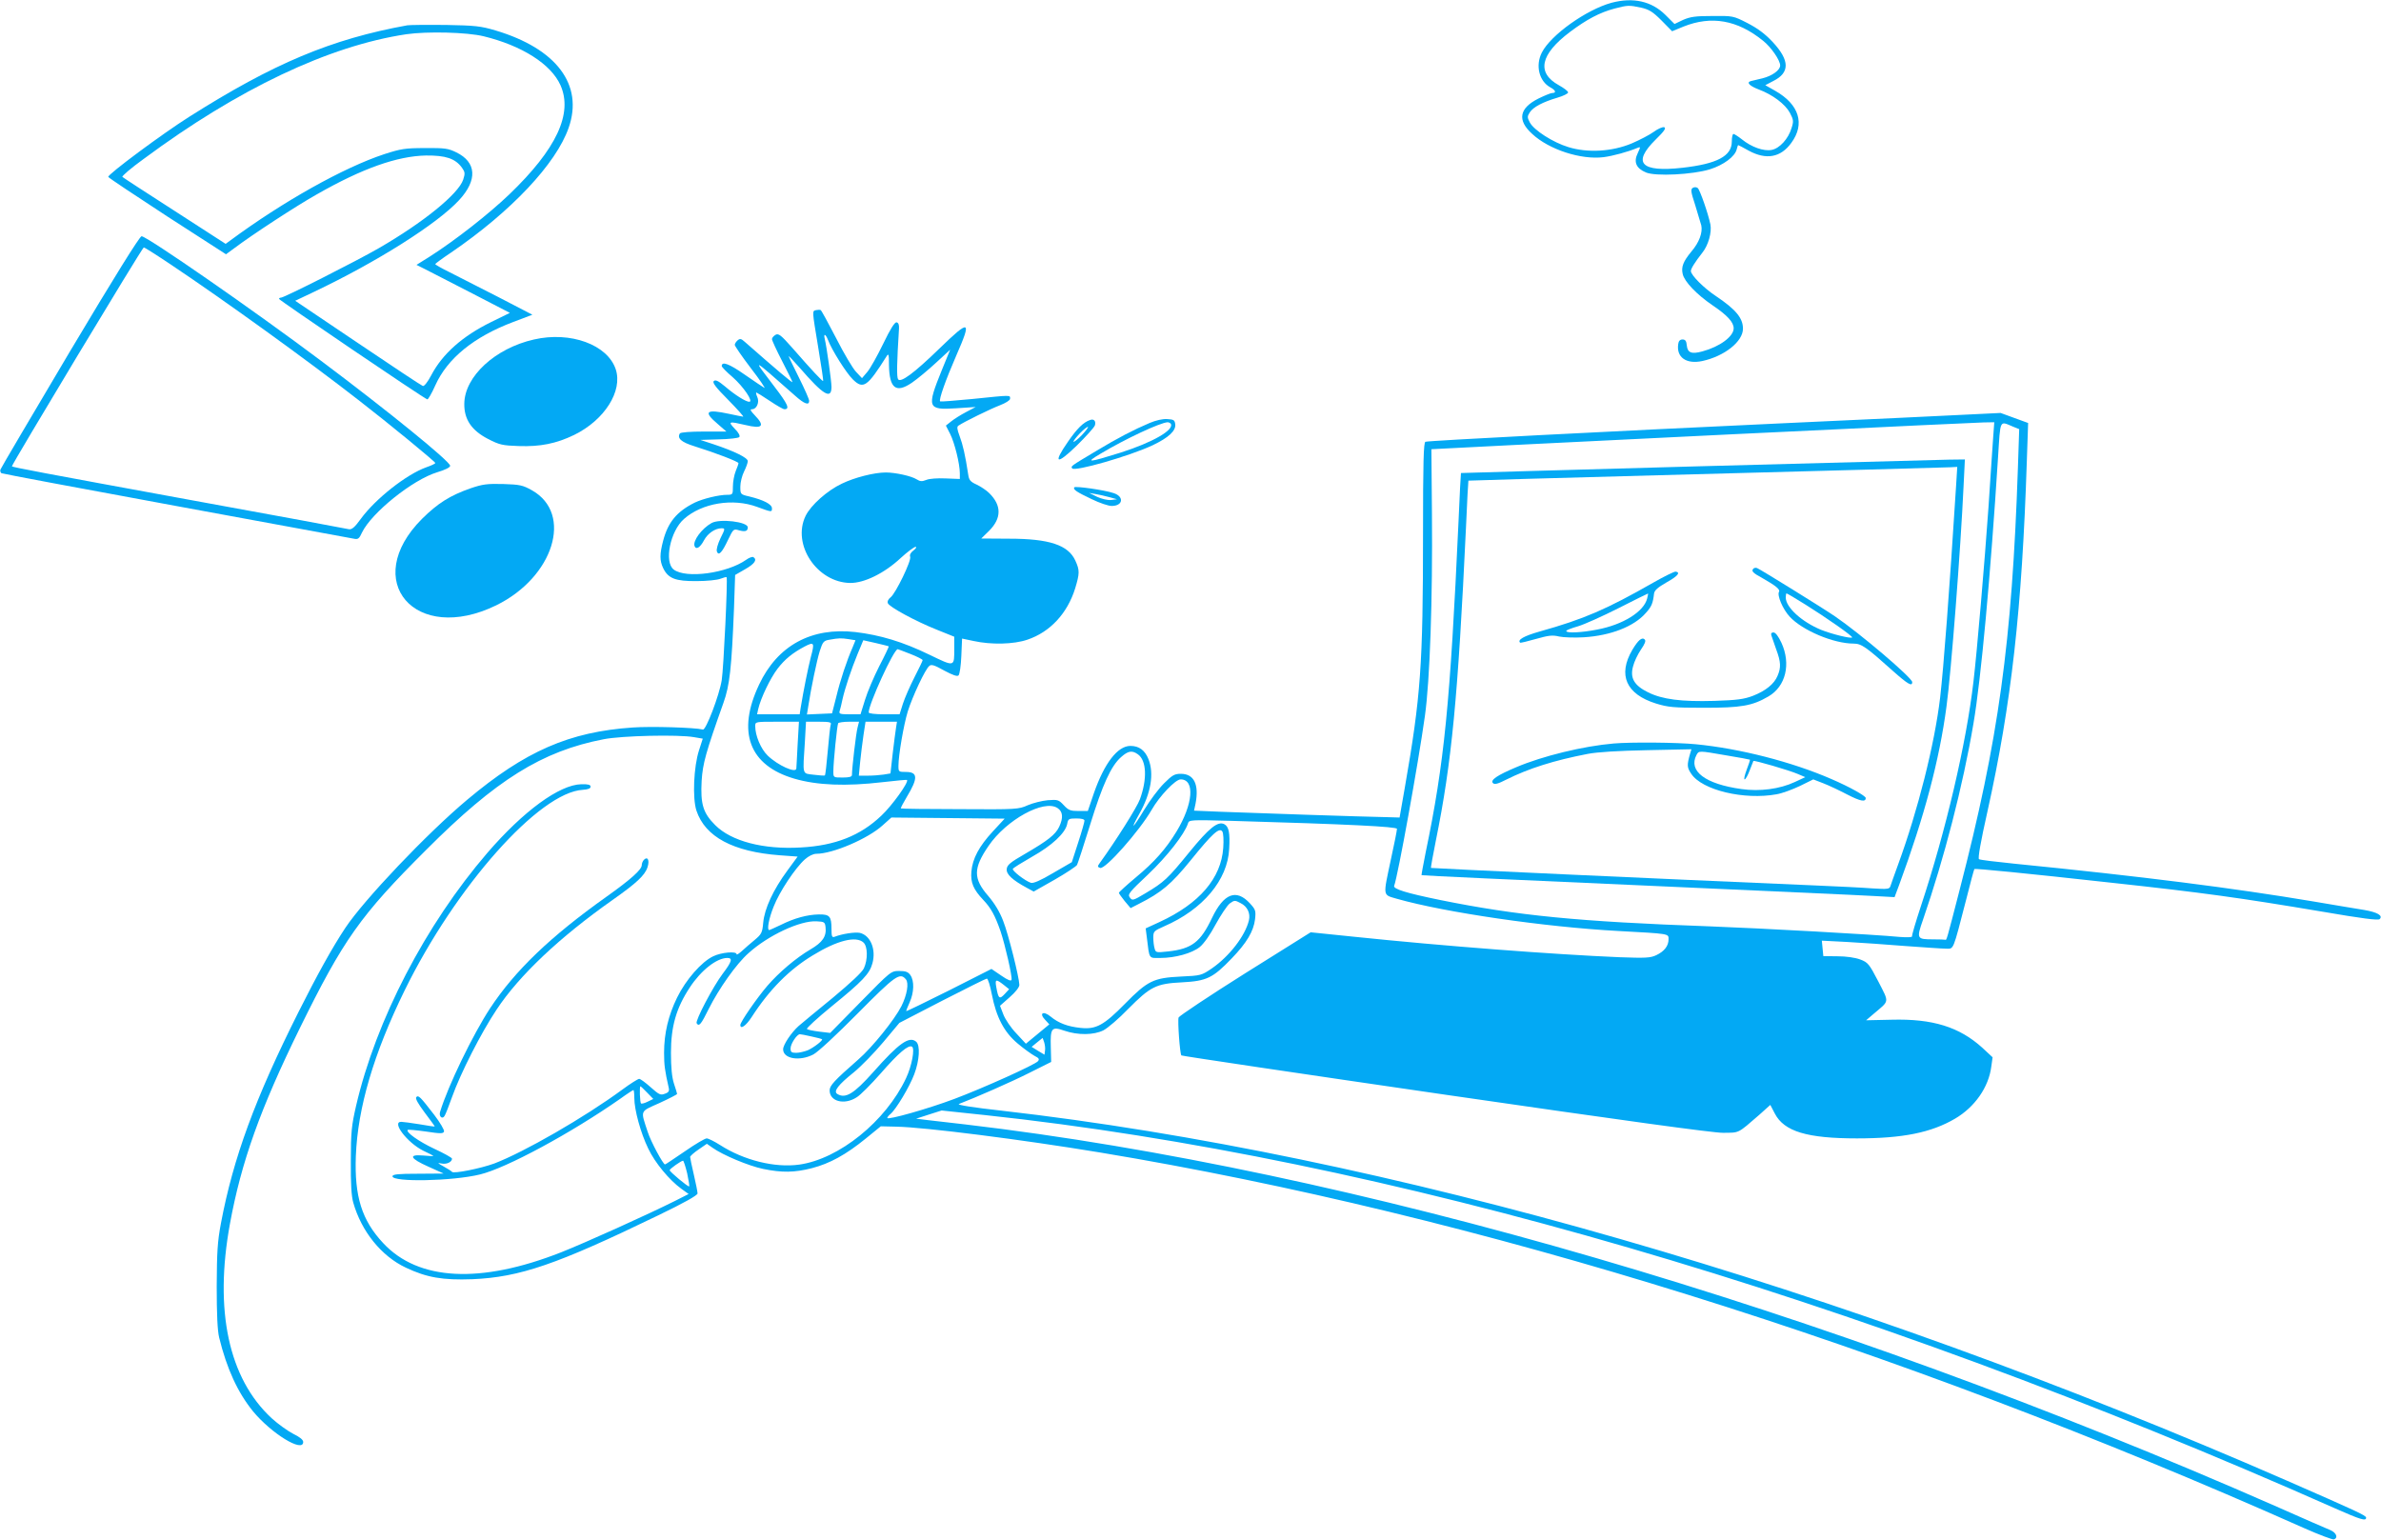 <?xml version="1.0" standalone="no"?>
<!DOCTYPE svg PUBLIC "-//W3C//DTD SVG 20010904//EN"
 "http://www.w3.org/TR/2001/REC-SVG-20010904/DTD/svg10.dtd">
<svg version="1.0" xmlns="http://www.w3.org/2000/svg"
 width="1280pt" height="828pt" viewBox="0 0 1280 828"
 preserveAspectRatio="xMidYMid meet">
<g transform="translate(0,828) scale(0.1,-0.1)"
fill="#03a9f4" stroke="none">
<path d="M8663 8265 c-135 -37 -326 -173 -374 -267 -36 -70 -15 -155 46 -188
28 -15 33 -30 10 -30 -9 0 -42 -14 -75 -30 -103 -52 -115 -116 -33 -190 90
-84 262 -140 383 -125 49 6 133 29 183 50 17 7 17 6 1 -29 -23 -47 -8 -81 44
-103 52 -22 251 -12 345 17 73 23 133 68 143 106 3 13 7 24 8 24 2 0 27 -13
57 -30 94 -51 172 -37 229 42 75 102 42 207 -87 280 l-53 30 42 22 c91 45 90
111 -2 210 -42 45 -82 74 -136 102 -76 39 -79 39 -188 38 -91 0 -119 -4 -158
-21 l-46 -22 -49 49 c-75 74 -173 96 -290 65z m159 -26 c43 -10 62 -21 110
-69 l57 -58 61 25 c150 60 290 36 428 -76 43 -34 92 -105 92 -133 0 -25 -43
-56 -95 -69 -27 -6 -56 -13 -63 -15 -25 -7 -7 -26 43 -45 75 -28 142 -79 167
-125 20 -38 21 -46 9 -83 -17 -57 -64 -109 -107 -117 -43 -8 -108 15 -160 57
-20 16 -41 29 -45 29 -5 0 -9 -18 -9 -41 0 -78 -79 -120 -266 -141 -223 -25
-271 26 -143 152 45 44 57 61 46 66 -8 3 -34 -8 -57 -25 -22 -16 -76 -44 -118
-62 -105 -44 -236 -52 -340 -20 -83 25 -186 91 -208 133 -14 27 -14 32 0 54
19 29 71 56 149 79 31 9 57 22 57 28 0 7 -23 24 -50 39 -121 67 -100 166 61
287 88 66 159 104 239 125 69 18 77 19 142 5z"/>
<path d="M2190 8144 c-409 -74 -720 -205 -1173 -492 -144 -91 -439 -310 -435
-323 2 -5 145 -100 318 -213 l315 -203 45 33 c97 73 331 226 443 289 245 140
433 206 587 209 106 1 157 -16 193 -65 17 -24 18 -31 7 -65 -26 -77 -214 -230
-455 -369 -116 -67 -507 -265 -524 -265 -6 0 -11 -3 -11 -7 1 -7 777 -534 797
-540 4 -2 24 32 43 75 65 145 207 261 419 341 l103 39 -183 95 c-101 52 -219
112 -261 133 -43 21 -78 41 -78 44 0 3 38 31 86 63 322 220 564 477 631 670
81 231 -65 425 -392 523 -81 24 -109 27 -270 30 -99 1 -191 0 -205 -2z m410
-59 c205 -50 362 -149 413 -263 68 -153 -22 -344 -275 -587 -113 -108 -290
-246 -424 -332 l-75 -47 48 -24 c26 -13 139 -71 251 -129 l203 -105 -100 -49
c-155 -76 -263 -172 -323 -287 -19 -36 -38 -60 -45 -57 -7 2 -164 106 -349
231 l-337 227 99 47 c339 161 664 366 782 494 100 108 94 204 -15 257 -43 21
-61 24 -168 23 -108 0 -130 -4 -220 -33 -218 -72 -543 -254 -826 -463 l-26
-19 -274 177 c-151 97 -277 179 -281 183 -4 4 47 48 115 97 507 376 996 608
1412 670 111 16 325 11 415 -11z"/>
<path d="M9100 7270 c-12 -8 -10 -22 13 -92 14 -46 29 -95 33 -110 8 -38 -11
-91 -53 -140 -44 -53 -56 -83 -47 -121 9 -41 75 -110 160 -168 80 -54 114 -91
114 -124 0 -44 -75 -99 -168 -124 -58 -16 -80 -8 -84 32 -2 24 -8 32 -23 32
-13 0 -21 -8 -23 -24 -11 -72 43 -110 129 -92 120 26 219 105 219 174 0 57
-38 103 -145 175 -64 42 -135 113 -135 135 0 13 22 48 62 99 32 40 51 109 43
151 -12 59 -56 185 -68 196 -8 6 -18 6 -27 1z"/>
<path d="M375 6389 c-203 -342 -371 -627 -373 -634 -2 -7 1 -16 6 -19 5 -3
427 -82 938 -176 511 -94 941 -173 956 -176 23 -5 29 0 44 33 51 106 272 284
404 324 43 13 70 26 70 35 0 23 -332 293 -695 565 -357 268 -935 669 -964 669
-10 0 -147 -220 -386 -621z m543 469 c290 -194 732 -513 1007 -727 163 -126
415 -333 415 -340 0 -4 -22 -14 -48 -23 -107 -38 -274 -170 -352 -277 -34 -47
-49 -59 -65 -56 -11 3 -389 73 -840 155 -813 149 -967 178 -971 183 -4 5 701
1177 709 1177 4 0 69 -41 145 -92z"/>
<path d="M4388 6613 c-23 -6 -23 4 11 -203 16 -96 28 -176 26 -178 -3 -4 -62
59 -164 176 -63 71 -75 81 -92 72 -10 -6 -19 -16 -19 -23 0 -7 25 -61 55 -119
30 -58 55 -109 55 -112 0 -6 -84 65 -257 217 -19 17 -25 18 -38 7 -8 -7 -15
-18 -15 -24 0 -6 39 -63 87 -126 48 -62 80 -110 72 -105 -8 4 -56 37 -107 72
-83 58 -122 72 -122 45 0 -5 26 -32 58 -59 59 -52 114 -133 90 -133 -18 0 -75
35 -131 83 -36 30 -51 37 -60 28 -8 -8 10 -33 78 -101 49 -50 85 -90 80 -90
-6 1 -39 7 -75 15 -125 27 -141 13 -62 -54 l47 -41 -122 0 c-71 0 -124 -4
-128 -10 -16 -26 7 -47 78 -69 115 -36 237 -83 237 -91 0 -4 -7 -24 -15 -43
-8 -20 -15 -57 -15 -82 0 -43 -1 -45 -30 -45 -46 0 -131 -21 -175 -42 -97 -48
-144 -106 -170 -205 -19 -72 -19 -107 0 -147 27 -56 66 -71 180 -70 55 0 113
6 129 13 16 6 30 10 32 8 7 -7 -16 -490 -26 -553 -13 -82 -85 -270 -101 -266
-44 11 -279 18 -377 11 -341 -23 -579 -127 -891 -389 -216 -181 -555 -538
-655 -689 -71 -107 -152 -254 -251 -451 -235 -468 -351 -786 -417 -1135 -19
-101 -22 -155 -23 -340 0 -150 4 -237 13 -275 41 -168 100 -296 182 -397 99
-120 270 -225 270 -165 0 12 -19 27 -54 44 -29 15 -81 52 -116 84 -231 214
-309 579 -224 1044 61 334 164 621 376 1053 234 476 325 605 678 957 377 378
624 532 956 596 97 19 401 26 485 11 l47 -8 -20 -62 c-29 -89 -36 -258 -14
-325 47 -141 197 -221 448 -240 l96 -7 -55 -75 c-76 -103 -123 -204 -130 -280
-5 -55 -9 -62 -47 -94 -22 -18 -53 -45 -68 -59 -16 -14 -28 -22 -28 -17 0 18
-83 10 -126 -11 -63 -30 -147 -126 -194 -222 -47 -96 -70 -192 -70 -297 0 -66
4 -95 25 -188 4 -17 0 -25 -21 -32 -23 -9 -31 -5 -76 35 -28 25 -55 45 -62 45
-6 0 -48 -26 -91 -58 -204 -150 -528 -336 -688 -397 -74 -27 -219 -56 -227
-45 -3 4 -23 17 -45 29 -34 19 -36 21 -12 16 28 -6 57 8 57 26 0 5 -43 29 -95
53 -85 40 -155 90 -143 102 3 2 47 -2 97 -9 79 -12 94 -12 98 0 3 7 -21 48
-53 90 -75 97 -84 107 -96 95 -7 -7 10 -36 45 -83 31 -41 55 -74 54 -75 -1 -1
-38 4 -82 12 -44 7 -88 13 -97 13 -56 2 31 -112 117 -155 30 -14 55 -27 55
-28 0 -2 -25 -1 -55 2 -82 7 -71 -16 28 -60 l82 -37 -137 -1 c-109 0 -138 -3
-138 -14 0 -32 323 -26 470 10 142 34 491 223 753 406 37 27 70 48 72 48 3 0
5 -20 5 -43 0 -63 34 -188 75 -272 36 -76 113 -169 178 -216 l39 -28 -71 -36
c-150 -75 -482 -225 -616 -278 -433 -170 -766 -153 -955 50 -115 123 -155 251
-147 468 10 260 96 551 262 890 274 559 725 1067 959 1079 28 2 41 7 41 17 0
10 -13 14 -50 13 -118 -3 -311 -144 -505 -369 -332 -386 -599 -899 -706 -1361
-24 -105 -28 -140 -28 -294 -1 -122 3 -190 13 -225 44 -155 151 -288 283 -350
112 -53 198 -68 358 -62 255 11 453 79 998 343 139 67 212 108 212 118 0 8 -9
54 -20 101 -11 47 -20 90 -20 95 0 5 20 23 45 40 l45 31 30 -21 c56 -40 195
-98 272 -114 102 -21 169 -20 263 4 96 25 182 72 289 159 l81 66 85 -2 c152
-3 672 -69 1095 -139 2019 -335 4256 -1033 6469 -2018 83 -37 156 -64 163 -62
24 9 13 36 -19 50 -18 7 -148 64 -288 126 -2429 1068 -4981 1812 -7050 2055
-74 8 -164 19 -200 23 l-65 8 68 22 69 22 236 -25 c2131 -228 4668 -967 7255
-2114 138 -61 167 -70 167 -50 0 12 -49 34 -428 200 -2396 1046 -4856 1754
-6907 1988 -154 17 -242 31 -230 36 89 34 281 118 378 167 l118 59 -2 79 c-3
104 4 113 73 89 73 -25 158 -24 210 2 23 12 83 63 132 114 121 122 151 137
291 144 132 7 165 23 266 128 81 84 118 146 126 211 5 46 3 52 -28 86 -73 79
-140 53 -203 -78 -62 -131 -109 -167 -237 -181 -64 -7 -66 -6 -72 16 -4 13 -7
40 -7 59 0 33 4 36 58 60 208 90 342 249 350 417 5 86 -2 119 -26 132 -35 18
-81 -19 -188 -150 -117 -144 -137 -162 -236 -221 -67 -40 -71 -41 -84 -23 -13
17 -4 28 98 124 103 98 195 216 214 273 6 21 9 21 238 15 623 -18 886 -31 886
-43 0 -7 -14 -80 -32 -161 -44 -207 -46 -192 32 -215 257 -73 795 -152 1190
-173 276 -15 270 -14 270 -44 0 -36 -22 -65 -66 -86 -32 -15 -57 -16 -198 -11
-356 15 -946 60 -1426 110 l-234 24 -353 -221 c-194 -122 -354 -229 -357 -237
-6 -18 7 -196 15 -204 3 -3 641 -98 1418 -211 959 -139 1438 -205 1494 -205
90 1 76 -6 195 97 l59 53 24 -46 c50 -97 174 -134 442 -134 246 0 399 31 527
106 106 62 181 169 195 280 l7 50 -56 52 c-123 111 -266 156 -487 150 l-137
-3 41 35 c86 73 84 57 25 173 -50 96 -56 103 -98 119 -27 10 -75 17 -121 17
l-77 1 -4 41 -4 42 136 -7 c74 -4 216 -14 315 -22 99 -7 196 -14 217 -14 42 0
35 -18 108 264 22 88 42 162 44 164 5 4 271 -22 741 -74 488 -53 683 -80 1129
-155 215 -37 301 -48 309 -40 19 19 -13 37 -83 49 -36 6 -159 26 -275 46 -428
72 -925 135 -1608 203 -98 10 -183 20 -188 24 -7 4 9 95 45 255 129 580 186
1087 212 1885 l7 205 -74 27 -74 27 -205 -10 c-113 -6 -542 -26 -955 -45 -971
-45 -1917 -94 -1932 -100 -10 -3 -13 -111 -13 -492 0 -709 -12 -876 -98 -1368
l-28 -160 -69 2 c-120 2 -743 23 -893 29 l-143 6 8 37 c20 104 -8 161 -79 161
-34 0 -46 -7 -91 -52 -29 -29 -76 -92 -105 -140 -62 -103 -80 -118 -27 -23 63
112 80 216 49 294 -19 48 -51 71 -97 71 -69 0 -140 -93 -196 -253 l-33 -97
-50 0 c-43 0 -54 4 -79 31 -28 30 -33 31 -87 27 -31 -3 -79 -15 -107 -27 -49
-22 -59 -23 -365 -21 -173 0 -316 2 -317 4 -2 2 13 30 32 62 61 101 60 134 -5
134 -39 0 -40 1 -40 33 0 57 28 220 50 292 25 80 94 228 116 245 11 10 28 4
80 -25 47 -25 70 -33 77 -26 6 6 13 53 15 105 l4 93 62 -13 c95 -21 216 -18
289 7 122 41 215 141 257 276 24 80 25 97 1 149 -38 84 -140 118 -356 118
l-150 1 42 41 c68 68 68 137 1 203 -16 16 -47 36 -68 46 -33 15 -41 24 -45 54
-16 105 -29 161 -46 206 -14 38 -16 51 -6 57 29 20 172 90 222 109 31 12 55
27 55 35 0 21 12 21 -203 -1 -93 -9 -170 -15 -173 -13 -8 9 30 116 87 247 84
192 74 197 -90 38 -138 -134 -209 -186 -223 -166 -8 12 -7 85 5 274 1 19 -3
30 -13 32 -10 2 -33 -34 -72 -115 -31 -64 -69 -132 -85 -151 l-29 -34 -32 34
c-18 19 -66 100 -107 181 -42 81 -79 149 -83 151 -4 2 -15 2 -24 0z m63 -160
c20 -54 99 -179 134 -213 56 -55 78 -39 182 126 10 16 12 8 12 -48 2 -127 38
-154 124 -95 29 20 87 68 129 107 l76 70 -45 -110 c-82 -202 -77 -215 76 -205
l106 7 -51 -27 c-29 -15 -65 -38 -80 -50 l-29 -23 23 -45 c24 -48 52 -161 52
-212 l0 -30 -76 3 c-43 2 -88 -1 -104 -8 -23 -9 -33 -9 -52 3 -28 18 -115 37
-166 37 -62 0 -168 -27 -236 -60 -79 -37 -167 -116 -195 -173 -75 -154 61
-358 239 -361 75 -1 183 51 272 134 36 33 72 60 80 60 7 0 3 -8 -11 -19 -15
-11 -22 -24 -18 -34 8 -20 -78 -197 -105 -218 -13 -10 -19 -23 -15 -32 8 -20
149 -97 265 -143 l92 -37 0 -62 c0 -102 4 -101 -133 -35 -144 70 -265 106
-398 122 -237 27 -419 -72 -518 -282 -121 -255 -54 -435 189 -506 123 -36 278
-42 474 -19 71 8 131 14 132 12 11 -11 -81 -139 -138 -192 -113 -108 -249
-161 -433 -171 -202 -12 -374 34 -460 120 -65 65 -80 112 -73 239 6 93 22 151
117 418 34 95 44 186 57 511 l6 177 54 31 c51 29 66 51 44 65 -6 3 -23 -3 -38
-14 -103 -73 -324 -103 -390 -53 -53 40 -19 207 55 272 97 86 263 113 393 65
79 -29 80 -29 80 -8 0 22 -44 45 -122 64 -48 11 -48 12 -48 53 0 23 9 59 20
81 11 22 20 47 20 56 0 18 -71 53 -185 91 l-70 23 100 3 c55 1 104 7 109 12 6
6 -2 23 -24 45 -38 40 -33 41 58 20 91 -22 106 -6 50 52 -24 25 -28 33 -15 33
25 0 41 38 28 66 -6 13 -8 24 -5 24 2 0 35 -20 72 -45 37 -25 72 -45 79 -45
31 0 18 28 -55 123 -119 157 -128 161 112 -50 50 -45 76 -54 76 -28 0 9 -25
65 -55 125 -30 60 -55 112 -55 115 0 3 26 -25 59 -62 127 -147 171 -173 171
-103 0 31 -26 216 -36 257 -8 32 4 29 17 -4z m6264 -525 c-3 -46 -15 -213 -25
-373 -21 -299 -62 -781 -81 -940 -38 -330 -149 -804 -282 -1205 -28 -85 -50
-159 -48 -164 1 -5 -27 -6 -66 -3 -132 13 -752 47 -1023 57 -703 25 -1034 58
-1445 141 -186 38 -257 60 -250 77 20 54 129 654 165 912 27 190 42 634 38
1085 l-3 350 430 22 c237 12 768 38 1180 58 413 19 874 42 1025 49 151 7 301
14 333 15 l58 1 -6 -82z m110 57 l30 -12 -7 -209 c-32 -940 -104 -1460 -313
-2267 -72 -279 -70 -272 -78 -269 -4 1 -33 2 -64 2 -89 0 -91 3 -55 106 113
327 215 721 271 1054 41 238 92 798 132 1428 14 215 6 199 84 167z m-6263
-1141 l37 -6 -15 -37 c-32 -73 -67 -178 -88 -266 l-23 -90 -67 -3 -68 -3 7 43
c15 98 46 247 62 298 16 50 21 56 53 61 51 9 61 9 102 3z m216 -39 c1 -1 -21
-49 -51 -106 -29 -57 -64 -139 -77 -182 l-24 -77 -59 0 c-51 0 -58 2 -53 18 3
9 10 37 15 62 14 62 47 161 82 246 l30 72 67 -15 c37 -9 68 -16 70 -18z m-419
-57 c-16 -64 -38 -172 -55 -275 l-5 -33 -115 0 -114 0 6 28 c14 60 65 166 104
217 39 51 81 85 145 119 52 27 55 22 34 -56z m536 16 c36 -14 65 -29 65 -33 0
-4 -20 -45 -44 -92 -24 -47 -52 -111 -62 -142 l-18 -57 -83 0 c-48 0 -83 4
-83 10 0 45 135 340 156 340 2 0 33 -12 69 -26z m-607 -486 c-3 -68 -7 -126
-7 -130 -3 -26 -99 17 -154 70 -37 36 -67 107 -67 159 0 23 1 23 118 23 l117
0 -7 -122z m178 107 c-3 -8 -10 -72 -16 -142 -6 -70 -13 -129 -15 -131 -2 -3
-29 -1 -60 3 -64 8 -60 -7 -48 178 l6 107 70 0 c57 0 68 -3 63 -15z m144 -17
c-8 -29 -30 -217 -30 -254 0 -10 -14 -14 -50 -14 -50 0 -50 0 -50 33 0 49 20
249 26 259 3 4 29 8 59 8 l53 0 -8 -32z m207 0 c-3 -18 -11 -81 -18 -139 l-12
-107 -36 -6 c-20 -3 -58 -6 -85 -6 l-49 0 7 73 c4 39 12 105 18 145 l11 72 85
0 84 0 -5 -32z m1300 -143 c47 -33 51 -133 11 -242 -15 -42 -130 -224 -214
-340 -15 -21 -15 -23 0 -29 27 -10 211 198 277 312 42 74 128 164 156 164 78
0 67 -133 -22 -280 -57 -94 -120 -165 -219 -247 -50 -42 -91 -79 -91 -83 0 -3
14 -23 31 -44 l32 -38 43 22 c123 62 175 106 280 235 117 145 154 178 170 155
6 -9 8 -47 5 -88 -11 -163 -128 -300 -343 -399 l-74 -34 6 -47 c15 -122 9
-112 73 -112 79 0 170 25 212 59 21 17 56 66 85 121 28 51 62 102 76 113 25
18 28 18 58 2 37 -18 54 -55 45 -93 -20 -83 -105 -193 -199 -258 -56 -38 -59
-39 -168 -44 -146 -7 -178 -23 -299 -146 -114 -116 -156 -139 -239 -130 -69 7
-119 26 -161 61 -40 33 -64 18 -29 -18 l22 -24 -63 -52 -63 -52 -51 55 c-29
30 -60 76 -70 102 l-18 47 52 46 c31 27 52 54 52 66 -1 41 -59 273 -87 344
-18 48 -46 94 -80 134 -82 94 -81 149 1 269 96 141 298 252 371 204 29 -19 32
-52 9 -101 -20 -42 -61 -74 -183 -145 -80 -46 -97 -60 -99 -82 -3 -28 30 -59
110 -102 l35 -19 113 64 c61 35 115 71 120 79 4 8 36 105 70 215 67 217 113
318 167 365 38 34 59 37 90 15z m-779 -414 c-75 -81 -110 -147 -116 -217 -5
-59 11 -96 64 -152 41 -43 63 -83 93 -169 25 -75 63 -241 59 -260 -2 -9 -19
-3 -55 22 l-53 36 -227 -115 c-126 -63 -229 -113 -231 -112 -1 2 7 23 18 47
24 53 26 116 4 147 -12 17 -25 22 -60 22 -44 0 -45 -1 -208 -167 l-163 -166
-59 7 c-32 4 -62 10 -66 14 -4 4 56 59 133 122 166 135 204 175 219 231 21 76
-11 151 -68 164 -26 5 -94 -5 -135 -21 -14 -5 -17 1 -17 42 0 68 -10 79 -68
78 -62 -1 -132 -20 -204 -56 -32 -15 -60 -28 -63 -28 -13 0 -2 62 24 126 31
80 117 209 168 254 20 18 45 30 61 30 89 0 278 81 357 153 l47 42 305 -3 304
-3 -63 -68z m492 57 c0 -7 -15 -60 -34 -118 l-34 -105 -100 -58 c-69 -41 -107
-57 -120 -53 -31 10 -103 66 -97 75 2 5 49 34 103 65 107 60 179 127 189 176
5 28 9 30 49 30 29 0 44 -4 44 -12z m-1392 -572 c6 -50 -16 -82 -81 -120 -77
-45 -170 -124 -232 -196 -55 -64 -145 -194 -145 -210 0 -26 30 -5 60 41 96
149 203 257 331 334 129 79 231 105 271 68 23 -21 24 -92 2 -139 -10 -21 -71
-78 -167 -158 -84 -68 -166 -137 -184 -152 -40 -36 -83 -101 -83 -125 0 -51
88 -66 162 -28 25 13 123 104 238 220 203 205 228 223 260 184 17 -20 6 -84
-24 -144 -37 -73 -157 -222 -232 -287 -129 -113 -154 -140 -154 -166 0 -59 78
-80 144 -38 20 11 79 71 132 131 94 108 148 154 167 142 16 -10 -1 -103 -32
-169 -109 -232 -360 -435 -575 -465 -131 -18 -297 23 -426 106 -30 19 -62 35
-71 35 -9 0 -62 -31 -118 -70 -56 -38 -103 -70 -106 -70 -10 0 -76 122 -93
175 -39 119 -44 107 63 155 52 24 95 46 95 49 0 3 -8 29 -17 56 -11 35 -16 86
-16 165 0 142 28 240 101 351 60 92 145 159 202 159 30 0 25 -19 -25 -85 -52
-69 -148 -252 -140 -266 13 -20 24 -6 65 77 54 108 149 243 214 300 106 96
278 176 366 171 41 -2 45 -4 48 -31z m894 -362 c24 -123 66 -203 139 -264 33
-28 74 -57 90 -66 24 -12 28 -18 19 -29 -16 -19 -293 -144 -450 -203 -141 -53
-360 -115 -360 -102 0 4 8 14 17 21 30 25 103 147 128 214 28 74 33 156 10
175 -37 31 -92 -7 -230 -163 -105 -118 -150 -145 -194 -118 -22 14 5 49 90
117 39 32 109 104 157 161 l87 104 230 119 c127 65 235 119 240 119 6 1 18
-38 27 -85z m63 52 l30 -24 -24 -26 c-28 -30 -34 -25 -45 37 -8 43 -2 45 39
13z m-1033 -278 c29 -6 55 -13 57 -15 7 -5 -43 -44 -76 -59 -18 -7 -46 -14
-63 -14 -25 0 -30 4 -30 24 0 24 34 76 50 76 5 0 32 -5 62 -12z m1256 -75 l-3
-23 -35 21 -34 21 29 24 30 24 8 -22 c4 -12 7 -33 5 -45z m-2139 -227 l33 -34
-31 -15 c-16 -8 -32 -12 -35 -9 -6 5 -9 92 -3 92 2 0 18 -15 36 -34z m215
-433 c8 -37 13 -69 11 -71 -5 -5 -105 79 -105 87 0 7 62 51 72 51 3 0 13 -30
22 -67z"/>
<path d="M3825 5468 c-52 -29 -102 -96 -91 -124 8 -21 30 -8 51 32 20 37 60
64 94 64 20 0 20 -2 -6 -54 -15 -32 -23 -61 -19 -71 9 -25 27 -7 60 63 28 58
29 60 59 51 33 -9 47 -5 47 16 0 30 -151 48 -195 23z"/>
<path d="M9125 5773 c-698 -19 -1271 -36 -1271 -36 -1 -1 -7 -117 -13 -257
-45 -984 -77 -1304 -177 -1784 -13 -65 -23 -120 -22 -121 2 -2 525 -26 1163
-54 638 -29 1210 -54 1270 -58 l110 -6 24 64 c136 369 217 673 255 960 25 181
76 843 92 1187 l7 142 -84 -1 c-46 -1 -655 -17 -1354 -36z m1391 -100 c-37
-584 -67 -976 -86 -1143 -30 -252 -120 -608 -225 -895 -20 -55 -39 -108 -42
-118 -5 -17 -14 -18 -97 -13 -50 4 -190 11 -311 16 -847 36 -2060 92 -2062 94
-2 1 10 67 26 147 85 418 119 769 162 1684 6 138 12 251 13 251 0 1 458 14
1016 29 973 26 1491 40 1574 43 l38 2 -6 -97z"/>
<path d="M9427 5224 c-14 -14 -6 -23 51 -54 67 -38 93 -59 86 -71 -12 -19 20
-94 57 -134 68 -74 236 -145 344 -145 42 0 67 -18 211 -147 81 -72 104 -85
104 -60 0 23 -281 262 -416 354 -69 47 -400 252 -418 259 -7 3 -15 1 -19 -2z
m280 -195 c109 -68 255 -170 250 -176 -8 -7 -109 18 -167 41 -104 43 -190 121
-190 174 0 12 2 22 4 22 3 0 49 -27 103 -61z"/>
<path d="M8890 5149 c-254 -145 -374 -197 -613 -264 -85 -24 -121 -45 -105
-60 2 -2 40 7 85 20 68 19 88 22 125 13 23 -5 84 -7 133 -4 144 9 270 58 333
131 31 34 38 52 44 104 2 17 20 33 67 60 61 34 77 54 49 58 -7 1 -60 -25 -118
-58z m-35 -86 c-17 -71 -130 -142 -271 -168 -82 -16 -164 -20 -164 -7 0 4 28
15 63 25 34 10 132 54 217 97 85 43 157 79 159 79 2 1 0 -11 -4 -26z"/>
<path d="M9523 4863 c3 -10 15 -44 26 -75 25 -67 26 -97 7 -141 -18 -44 -64
-81 -133 -108 -48 -18 -84 -23 -208 -27 -177 -5 -278 8 -355 46 -75 37 -98 77
-81 139 6 25 25 65 42 90 22 32 28 48 21 55 -15 15 -36 -4 -67 -56 -79 -135
-33 -238 127 -288 65 -20 93 -23 258 -23 200 0 260 10 347 61 93 54 122 174
70 288 -17 36 -32 56 -43 56 -11 0 -15 -6 -11 -17z"/>
<path d="M8675 4283 c-163 -14 -382 -67 -525 -128 -102 -43 -140 -69 -124 -85
9 -9 27 -4 72 19 120 60 256 103 437 138 51 10 166 17 319 20 l239 5 -7 -23
c-18 -63 -17 -75 6 -109 58 -88 285 -142 459 -110 30 5 86 26 126 45 l71 35
54 -21 c29 -11 88 -39 130 -61 70 -36 98 -41 98 -18 0 11 -87 60 -185 102
-211 92 -492 164 -729 187 -101 10 -347 12 -441 4z m606 -64 c68 -11 125 -22
126 -23 2 -1 -6 -26 -17 -54 -11 -29 -16 -52 -11 -52 5 0 17 21 27 48 10 26
19 49 20 51 4 5 193 -50 239 -70 l40 -17 -56 -26 c-81 -38 -189 -52 -287 -38
-195 27 -287 97 -242 183 13 24 11 24 161 -2z"/>
<path d="M2871 6455 c-209 -47 -374 -199 -375 -346 -1 -84 39 -143 128 -189
62 -32 78 -35 165 -38 115 -4 201 13 298 60 163 80 262 236 223 353 -44 132
-243 205 -439 160z"/>
<path d="M5860 6022 c-36 -12 -70 -46 -119 -117 -82 -118 -62 -127 47 -21 50
49 94 98 98 109 7 23 -5 37 -26 29z m-45 -82 c-21 -22 -41 -37 -44 -35 -2 3
13 23 34 45 21 22 41 37 44 35 2 -3 -13 -23 -34 -45z"/>
<path d="M6180 6006 c-85 -36 -172 -81 -288 -151 -139 -83 -136 -81 -128 -93
12 -19 308 66 432 124 86 41 126 78 122 113 -3 23 -8 26 -43 28 -24 2 -62 -7
-95 -21z m114 -4 c20 -33 -97 -100 -269 -155 -176 -55 -193 -56 -110 -7 135
81 322 168 362 170 6 0 14 -4 17 -8z"/>
<path d="M2530 5655 c-111 -39 -176 -80 -261 -164 -333 -333 -37 -678 399
-465 308 151 415 492 192 618 -50 28 -65 31 -155 34 -87 2 -110 -1 -175 -23z"/>
<path d="M5775 5660 c-7 -12 13 -25 95 -64 41 -20 89 -36 106 -36 61 0 69 50
11 69 -50 17 -207 39 -212 31z m190 -53 l40 -11 -32 -4 c-18 -2 -51 6 -75 17
l-43 21 35 -6 c19 -3 53 -11 75 -17z"/>
<path d="M3462 3658 c-7 -7 -12 -20 -12 -29 0 -24 -58 -76 -190 -170 -301
-214 -491 -396 -625 -599 -92 -140 -227 -418 -269 -557 -8 -25 12 -43 24 -22
5 7 23 53 40 101 45 127 157 347 240 471 121 183 338 388 622 588 129 91 175
133 189 177 12 37 1 60 -19 40z"/>
</g>
</svg>
